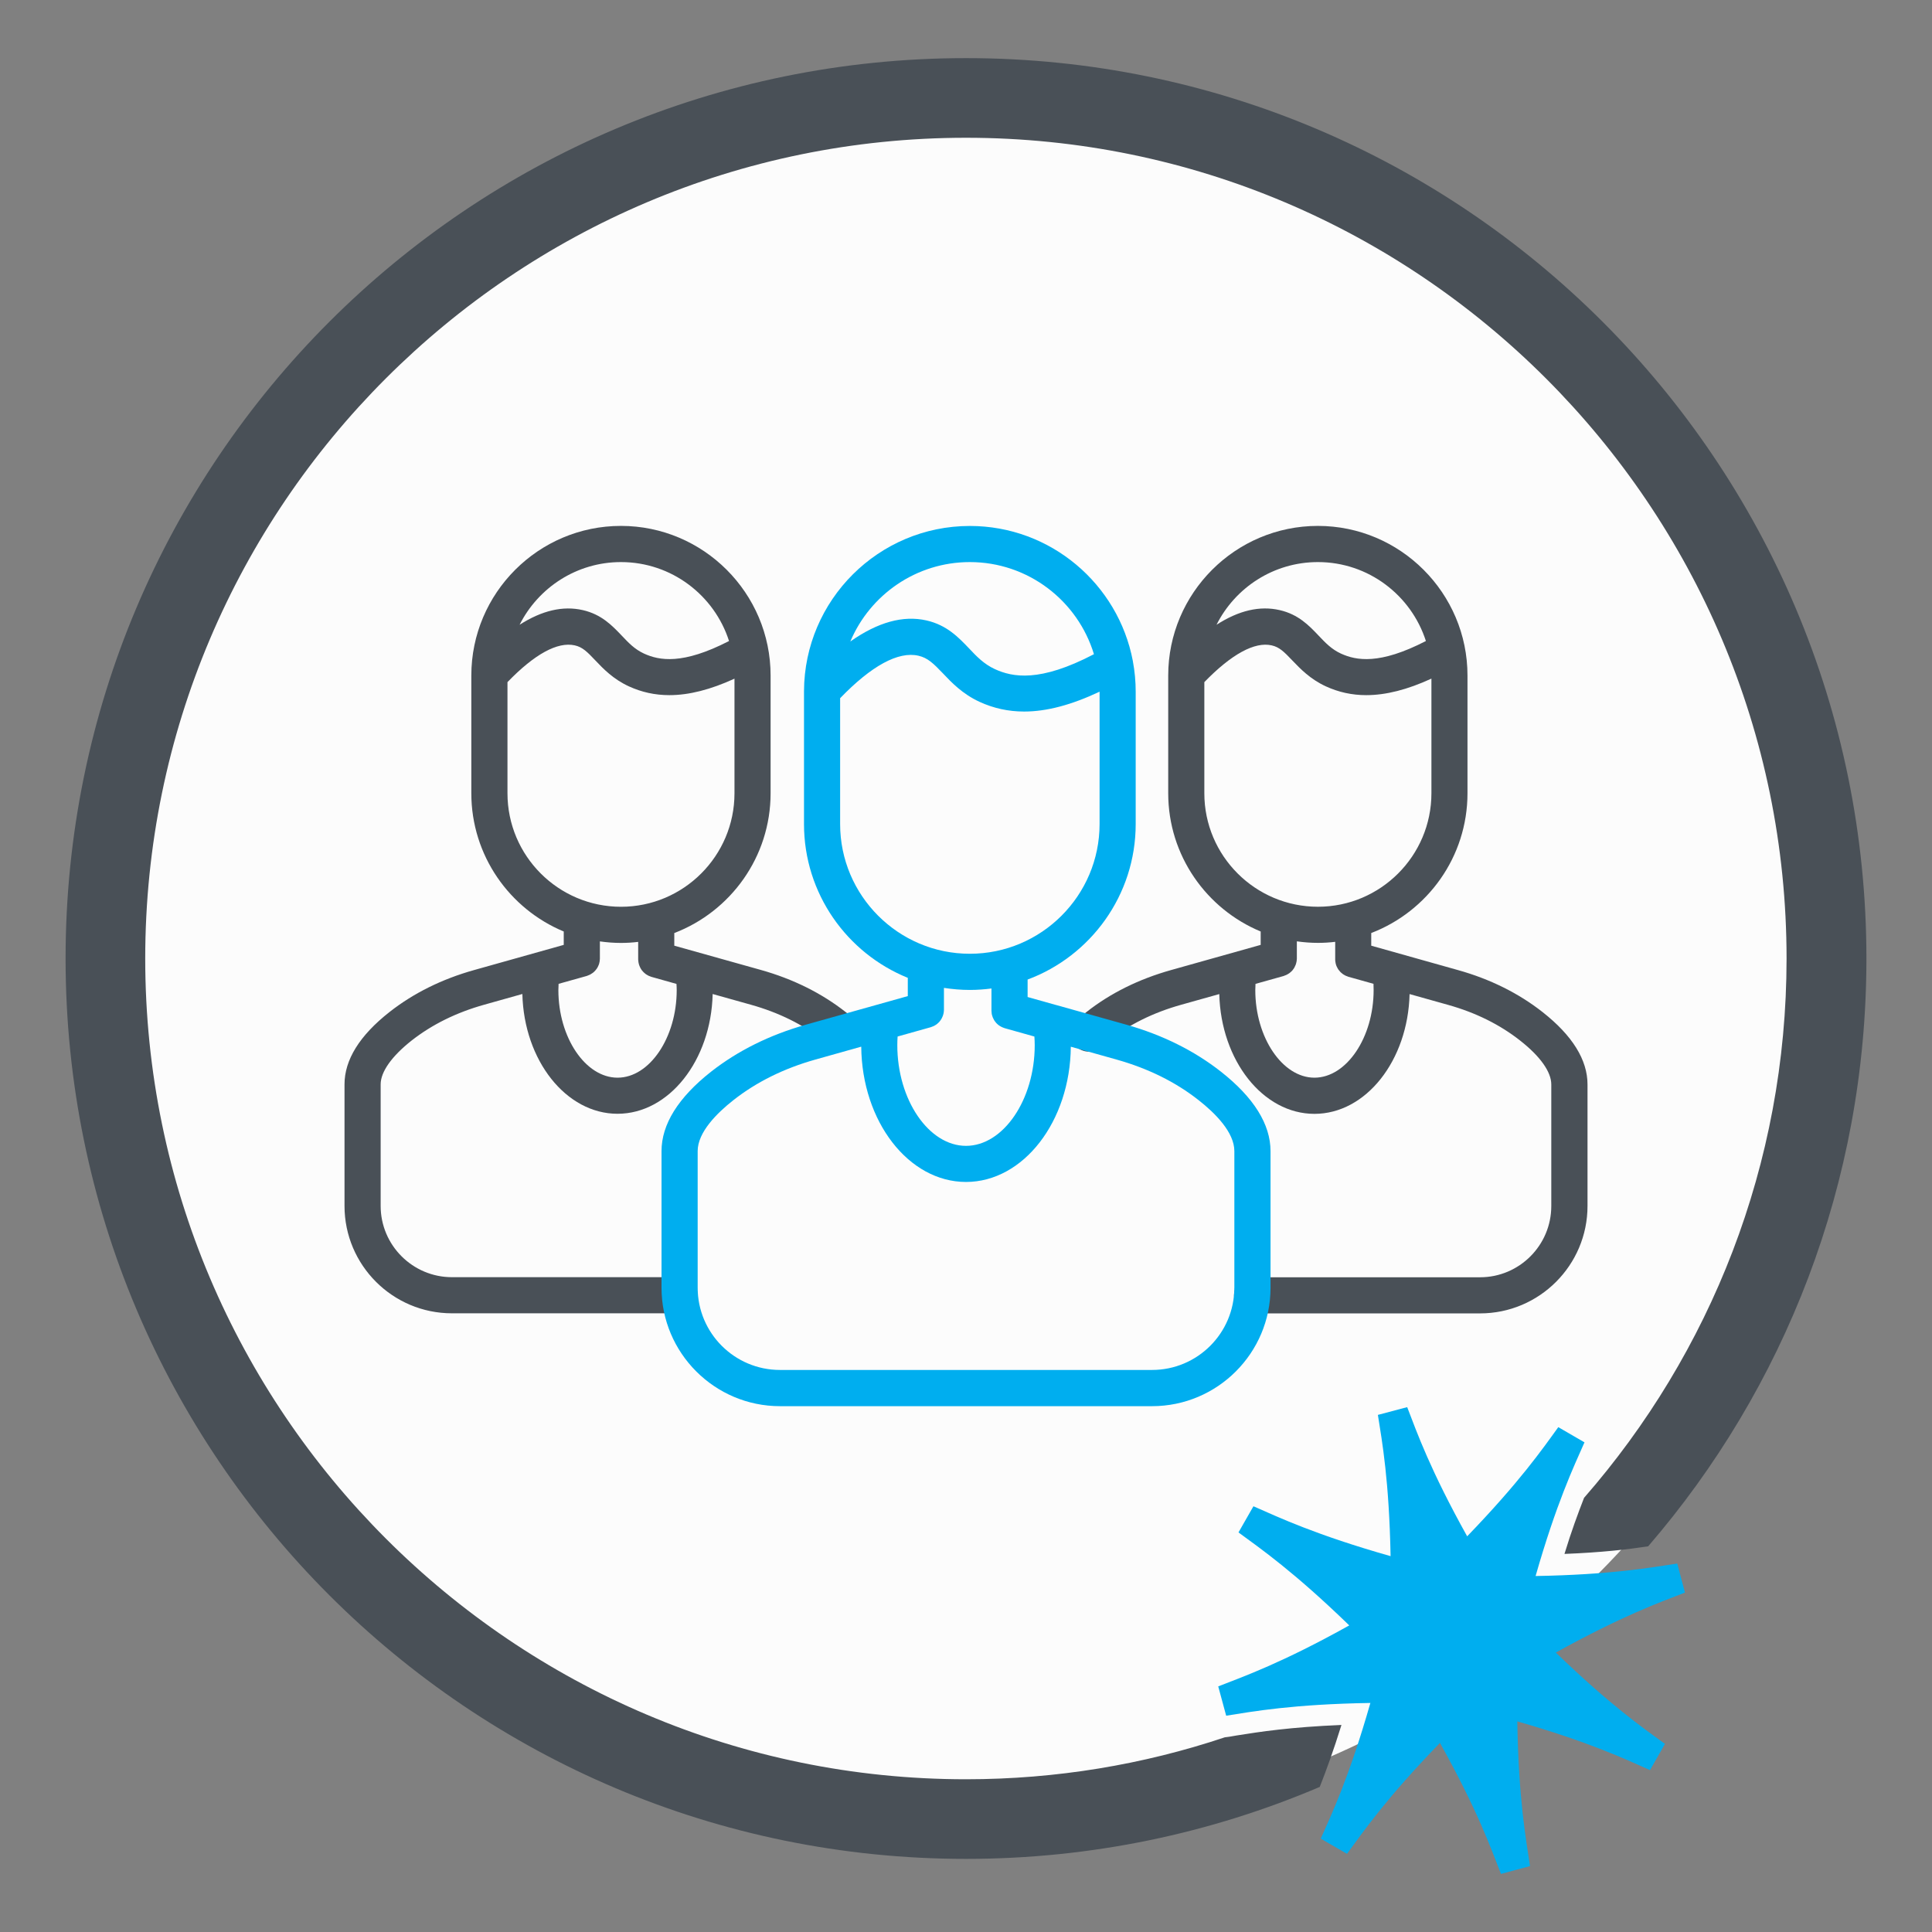 <?xml version="1.0" encoding="utf-8"?>
<!-- Generator: Adobe Illustrator 16.0.0, SVG Export Plug-In . SVG Version: 6.00 Build 0)  -->
<!DOCTYPE svg PUBLIC "-//W3C//DTD SVG 1.1//EN" "http://www.w3.org/Graphics/SVG/1.1/DTD/svg11.dtd">
<svg version="1.1" id="Layer_1" xmlns="http://www.w3.org/2000/svg" xmlns:xlink="http://www.w3.org/1999/xlink" x="0px" y="0px"
	 width="72px" height="72px" viewBox="270 352.5 72 72" enable-background="new 270 352.5 72 72" xml:space="preserve">
<rect x="270" y="352.5" width="72" height="72" fill="#808080" stroke="none"/>
<circle fill="#FCFCFC" cx="306.639" cy="388.305" r="32.362"/>
<path fill="#00AEEF" d="M327.981,414.086c2.021,1.955,3.242,2.803,4.067,3.404l-0.557,0.977c-0.932-0.414-2.267-1.047-4.945-1.816
	c0.045,2.883,0.32,4.369,0.473,5.393l-1.083,0.291c-0.375-0.961-0.878-2.381-2.273-4.881c-2,2.059-2.854,3.303-3.464,4.133
	l-0.979-0.566c0.421-0.943,1.063-2.303,1.85-5.057c-2.88,0.047-4.358,0.314-5.374,0.475l-0.296-1.092
	c0.961-0.375,2.38-0.877,4.883-2.273c-2.061-1.998-3.296-2.855-4.128-3.465l0.557-0.975c0.953,0.418,2.319,1.066,5.111,1.859
	c-0.053-2.799-0.312-4.256-0.473-5.264l1.092-0.289c0.366,0.953,0.862,2.348,2.235,4.814c1.952-2.023,2.799-3.242,3.396-4.068
	l0.976,0.566c-0.411,0.93-1.046,2.271-1.822,4.982c2.814-0.049,4.271-0.313,5.279-0.465l0.288,1.082
	C331.849,412.217,330.445,412.721,327.981,414.086"/>
<path fill="#495057" d="M339.556,388.223c0,8.377-3.067,16.029-8.134,21.904c-0.763,0.115-1.731,0.229-3.119,0.283
	c0.258-0.848,0.511-1.527,0.73-2.09c4.7-5.381,7.547-12.416,7.547-20.098c0-16.869-13.719-30.588-30.581-30.588
	c-16.869,0-30.587,13.719-30.587,30.588c0,16.861,13.718,30.586,30.587,30.586c3.366,0,6.615-0.549,9.645-1.563l0.174-0.023
	l0.26-0.045c0.871-0.139,2.008-0.314,3.914-0.393c-0.297,0.957-0.57,1.705-0.809,2.309c-4.044,1.723-8.498,2.682-13.184,2.682
	c-18.532,0-33.555-15.02-33.555-33.553c0-18.534,15.023-33.556,33.555-33.556C324.533,354.667,339.556,369.689,339.556,388.223"/>
<path fill="#495057" d="M301.824,390.472c-0.101-0.089-0.206-0.173-0.308-0.255c-0.896-0.704-1.959-1.233-3.161-1.57l-3.226-0.904
	v-0.471c2.097-0.804,3.589-2.834,3.589-5.21v-4.386c0-3.074-2.503-5.577-5.577-5.577c-3.074,0-5.576,2.502-5.576,5.577v4.386
	c0,2.32,1.425,4.313,3.444,5.152v0.499l-3.336,0.937c-1.201,0.336-2.266,0.864-3.16,1.567c-1.111,0.873-1.674,1.78-1.674,2.694v4.53
	c0,2.207,1.794,4.002,4.003,4.002h8.483c0.373,0,0.674-0.303,0.674-0.674c0-0.369-0.302-0.672-0.674-0.672h-8.483
	c-1.462,0-2.656-1.191-2.656-2.656v-4.53c0-0.466,0.41-1.047,1.157-1.636c0.757-0.593,1.665-1.042,2.694-1.33l1.43-0.402
	c0.06,2.475,1.627,4.464,3.546,4.464c1.921,0,3.487-1.989,3.546-4.463l1.431,0.401c1.031,0.289,1.938,0.737,2.693,1.331
	c0.084,0.067,0.167,0.134,0.249,0.207c0.129,0.114,0.287,0.168,0.446,0.168c0.186,0,0.375-0.079,0.507-0.23
	C302.131,391.141,302.101,390.717,301.824,390.472 M293.141,373.447c1.885,0,3.482,1.238,4.028,2.942
	c-1.734,0.894-2.604,0.727-3.169,0.468c-0.352-0.163-0.574-0.399-0.833-0.673c-0.353-0.37-0.751-0.788-1.448-0.947
	c-0.739-0.169-1.519,0.012-2.355,0.546C290.061,374.4,291.491,373.447,293.141,373.447 M288.912,382.062v-4.141
	c1.007-1.043,1.868-1.514,2.508-1.37c0.287,0.064,0.461,0.237,0.768,0.562c0.295,0.31,0.663,0.696,1.25,0.966
	c0.472,0.216,0.969,0.327,1.507,0.327c0.731,0,1.531-0.204,2.427-0.614v4.271c0,2.333-1.898,4.23-4.231,4.23
	C290.809,386.292,288.912,384.395,288.912,382.062 M295.219,389.398c0,1.767-1.009,3.264-2.205,3.264s-2.205-1.497-2.205-3.264
	c0-0.079,0.004-0.155,0.008-0.233l1.049-0.294c0.01-0.003,0.018-0.008,0.028-0.011c0.028-0.01,0.053-0.02,0.079-0.032
	c0.016-0.007,0.03-0.016,0.044-0.024c0.024-0.013,0.046-0.027,0.068-0.044c0.012-0.009,0.024-0.019,0.038-0.029
	c0.021-0.019,0.041-0.038,0.059-0.059c0.011-0.01,0.02-0.021,0.027-0.033c0.02-0.023,0.036-0.047,0.051-0.072
	c0.007-0.011,0.013-0.022,0.019-0.034c0.013-0.027,0.026-0.053,0.037-0.083c0.004-0.013,0.008-0.027,0.013-0.041
	c0.007-0.026,0.013-0.053,0.018-0.081c0.003-0.018,0.005-0.038,0.005-0.056c0.002-0.015,0.004-0.03,0.004-0.046v-0.643
	c0.259,0.036,0.519,0.057,0.786,0.057c0.216,0,0.43-0.013,0.641-0.039v0.652c0,0.016,0.003,0.03,0.003,0.046
	c0.002,0.021,0.004,0.042,0.008,0.063c0.004,0.024,0.009,0.046,0.015,0.069c0.006,0.018,0.01,0.038,0.019,0.057
	c0.008,0.021,0.018,0.043,0.028,0.064c0.01,0.019,0.018,0.037,0.029,0.054c0.011,0.017,0.023,0.035,0.035,0.053
	c0.015,0.018,0.03,0.036,0.045,0.052c0.012,0.014,0.025,0.026,0.039,0.039c0.019,0.017,0.039,0.034,0.06,0.05
	c0.013,0.01,0.027,0.019,0.042,0.027c0.024,0.014,0.046,0.027,0.07,0.039c0.016,0.007,0.032,0.013,0.051,0.019
	c0.015,0.006,0.03,0.015,0.047,0.019l0.936,0.263C295.215,389.243,295.219,389.319,295.219,389.398"/>
<path fill="#495057" d="M327.487,390.217c-0.896-0.704-1.961-1.233-3.16-1.567l-3.225-0.907v-0.472
	c2.096-0.804,3.587-2.834,3.587-5.209v-4.386c0-3.074-2.503-5.577-5.575-5.577c-3.074,0-5.578,2.502-5.578,5.577v4.386
	c0,2.32,1.426,4.313,3.446,5.152v0.499l-3.336,0.937c-1.204,0.337-2.268,0.864-3.16,1.568c-0.122,0.094-0.243,0.195-0.357,0.3
	c-0.277,0.248-0.302,0.672-0.055,0.95c0.135,0.149,0.32,0.224,0.503,0.224c0.162,0,0.321-0.057,0.45-0.172
	c0.093-0.083,0.189-0.165,0.289-0.239c0.756-0.597,1.664-1.045,2.694-1.334l1.429-0.401c0.062,2.475,1.627,4.464,3.546,4.464
	c1.922,0,3.485-1.989,3.546-4.464l1.432,0.402c1.031,0.288,1.935,0.737,2.691,1.333c0.747,0.586,1.158,1.167,1.158,1.633v4.53
	c0,1.465-1.191,2.656-2.654,2.656h-8.498c-0.372,0-0.671,0.303-0.671,0.672c0,0.371,0.299,0.674,0.671,0.674h8.498
	c2.208,0,4.004-1.795,4.004-4.002v-4.53C329.162,391.997,328.597,391.09,327.487,390.217 M319.114,373.447
	c1.883,0,3.479,1.238,4.025,2.942c-1.731,0.894-2.599,0.727-3.167,0.468c-0.352-0.163-0.575-0.399-0.835-0.673
	c-0.351-0.37-0.75-0.788-1.447-0.947c-0.739-0.17-1.519,0.01-2.354,0.546C316.032,374.4,317.462,373.447,319.114,373.447
	 M314.882,382.062v-4.141c1.011-1.043,1.88-1.514,2.509-1.37c0.287,0.064,0.461,0.237,0.77,0.562
	c0.298,0.31,0.664,0.696,1.251,0.966c0.471,0.216,0.969,0.327,1.504,0.327c0.732,0,1.533-0.204,2.429-0.616v4.272
	c0,2.333-1.898,4.23-4.229,4.23C316.781,386.292,314.882,384.395,314.882,382.062 M321.191,389.398c0,1.767-1.011,3.264-2.206,3.264
	c-1.193,0-2.204-1.497-2.204-3.264c0-0.079,0.004-0.155,0.008-0.232l1.047-0.293c0.016-0.004,0.03-0.012,0.046-0.019
	c0.019-0.006,0.037-0.013,0.055-0.021c0.022-0.01,0.042-0.021,0.061-0.033c0.02-0.011,0.037-0.021,0.055-0.035
	s0.034-0.026,0.049-0.041c0.018-0.016,0.033-0.03,0.051-0.047c0.011-0.014,0.023-0.029,0.036-0.046
	c0.014-0.019,0.029-0.038,0.041-0.058c0.009-0.015,0.018-0.033,0.024-0.049c0.013-0.022,0.024-0.045,0.032-0.069
	c0.007-0.016,0.011-0.033,0.016-0.051c0.008-0.025,0.014-0.049,0.018-0.076c0.003-0.017,0.004-0.037,0.006-0.054
	c0-0.017,0.004-0.033,0.004-0.05v-0.643c0.257,0.036,0.52,0.057,0.786,0.057c0.217,0,0.431-0.013,0.643-0.039v0.605
	c-0.002,0.002,0,0.003,0,0.005v0.042c0,0.006,0,0.011,0,0.016c0.002,0.037,0.004,0.074,0.013,0.11c0,0.009,0.002,0.017,0.004,0.025
	c0.008,0.035,0.018,0.068,0.031,0.1c0.004,0.01,0.007,0.019,0.012,0.026c0.015,0.031,0.029,0.06,0.047,0.089
	c0.006,0.008,0.013,0.016,0.019,0.025c0.018,0.025,0.039,0.051,0.062,0.075c0.008,0.008,0.017,0.016,0.023,0.023
	c0.022,0.021,0.047,0.041,0.071,0.059c0.011,0.008,0.023,0.016,0.037,0.024c0.022,0.014,0.047,0.027,0.07,0.039
	c0.02,0.008,0.037,0.014,0.056,0.021c0.015,0.006,0.028,0.014,0.044,0.018l0.938,0.263
	C321.187,389.243,321.191,389.319,321.191,389.398"/>
<path fill="#00AEEF" d="M315.5,392.437c-0.997-0.783-2.183-1.371-3.524-1.75l-2.616-0.733c-0.009-0.002-0.016-0.004-0.022-0.005
	l-1.042-0.293v-0.651c2.35-0.875,4.028-3.143,4.028-5.794v-4.93c0-0.389-0.036-0.769-0.105-1.137c0-0.005-0.002-0.009-0.002-0.015
	c-0.543-2.859-3.058-5.028-6.073-5.028c-3.401,0-6.168,2.76-6.181,6.158c0,0.008,0,0.016,0,0.024v4.929
	c0,2.59,1.603,4.813,3.868,5.729v0.681l-3.806,1.067c-1.341,0.379-2.526,0.967-3.526,1.75c-1.225,0.965-1.846,1.962-1.846,2.96
	v5.093c0,2.43,1.98,4.412,4.415,4.412h13.866c2.438,0,4.415-1.982,4.415-4.412v-5.093
	C317.348,394.399,316.727,393.402,315.5,392.437 M306.143,373.447c2.179,0,4.024,1.449,4.625,3.433
	c-2.021,1.057-3.032,0.859-3.695,0.555c-0.407-0.189-0.677-0.471-0.961-0.773c-0.388-0.406-0.826-0.868-1.584-1.04
	c-0.872-0.199-1.822,0.067-2.839,0.785C302.42,374.67,304.141,373.447,306.143,373.447 M301.309,383.21v-4.69
	c1.166-1.209,2.17-1.756,2.919-1.583c0.345,0.078,0.558,0.288,0.907,0.652c0.327,0.346,0.731,0.772,1.375,1.069
	c0.519,0.237,1.066,0.359,1.657,0.359c0.841,0,1.768-0.248,2.811-0.74v0.003v4.93c0,2.664-2.168,4.834-4.835,4.834
	C303.477,388.044,301.309,385.874,301.309,383.21 M306.143,389.392c0.272,0,0.541-0.02,0.806-0.054v0.829
	c0,0.006,0.002,0.015,0.002,0.024c0.001,0.032,0.003,0.064,0.008,0.095c0.003,0.014,0.007,0.027,0.01,0.041
	c0.009,0.029,0.017,0.057,0.026,0.083c0.005,0.015,0.013,0.029,0.021,0.044c0.01,0.024,0.022,0.048,0.035,0.069
	c0.011,0.017,0.021,0.03,0.031,0.044c0.014,0.021,0.031,0.039,0.047,0.059c0.015,0.014,0.027,0.026,0.042,0.041
	c0.017,0.015,0.035,0.029,0.052,0.043c0.019,0.014,0.038,0.025,0.058,0.037c0.018,0.01,0.034,0.02,0.051,0.027
	c0.026,0.014,0.052,0.022,0.078,0.032c0.012,0.004,0.019,0.009,0.029,0.011l1.11,0.312c0.007,0.106,0.012,0.215,0.012,0.323
	c0,2.035-1.174,3.751-2.561,3.751c-1.388,0-2.56-1.717-2.56-3.751c0-0.108,0.004-0.216,0.011-0.324l1.236-0.347
	c0.01-0.003,0.02-0.008,0.029-0.011c0.025-0.008,0.052-0.018,0.077-0.03c0.018-0.007,0.034-0.017,0.05-0.027
	c0.02-0.012,0.041-0.024,0.061-0.039c0.016-0.013,0.031-0.025,0.046-0.038c0.018-0.017,0.035-0.032,0.051-0.049
	c0.013-0.015,0.024-0.029,0.036-0.045c0.015-0.02,0.029-0.039,0.042-0.061c0.008-0.015,0.017-0.029,0.024-0.045
	c0.012-0.023,0.022-0.049,0.033-0.074c0.005-0.015,0.01-0.029,0.014-0.045c0.009-0.025,0.014-0.052,0.019-0.08
	c0.002-0.018,0.003-0.035,0.006-0.054c0-0.016,0.003-0.032,0.003-0.049v-0.818C305.493,389.364,305.816,389.392,306.143,389.392
	 M316,400.49c0,1.689-1.372,3.064-3.067,3.064h-13.866c-1.693,0-3.067-1.375-3.067-3.064v-5.093c0-0.704,0.724-1.421,1.333-1.899
	c0.856-0.674,1.884-1.183,3.056-1.512l1.707-0.48c0.024,2.787,1.764,5.042,3.904,5.042c2.138,0,3.882-2.254,3.906-5.04l1.706,0.479
	c1.172,0.329,2.2,0.837,3.056,1.512c0.611,0.478,1.333,1.195,1.333,1.899V400.49z"/>
</svg>
